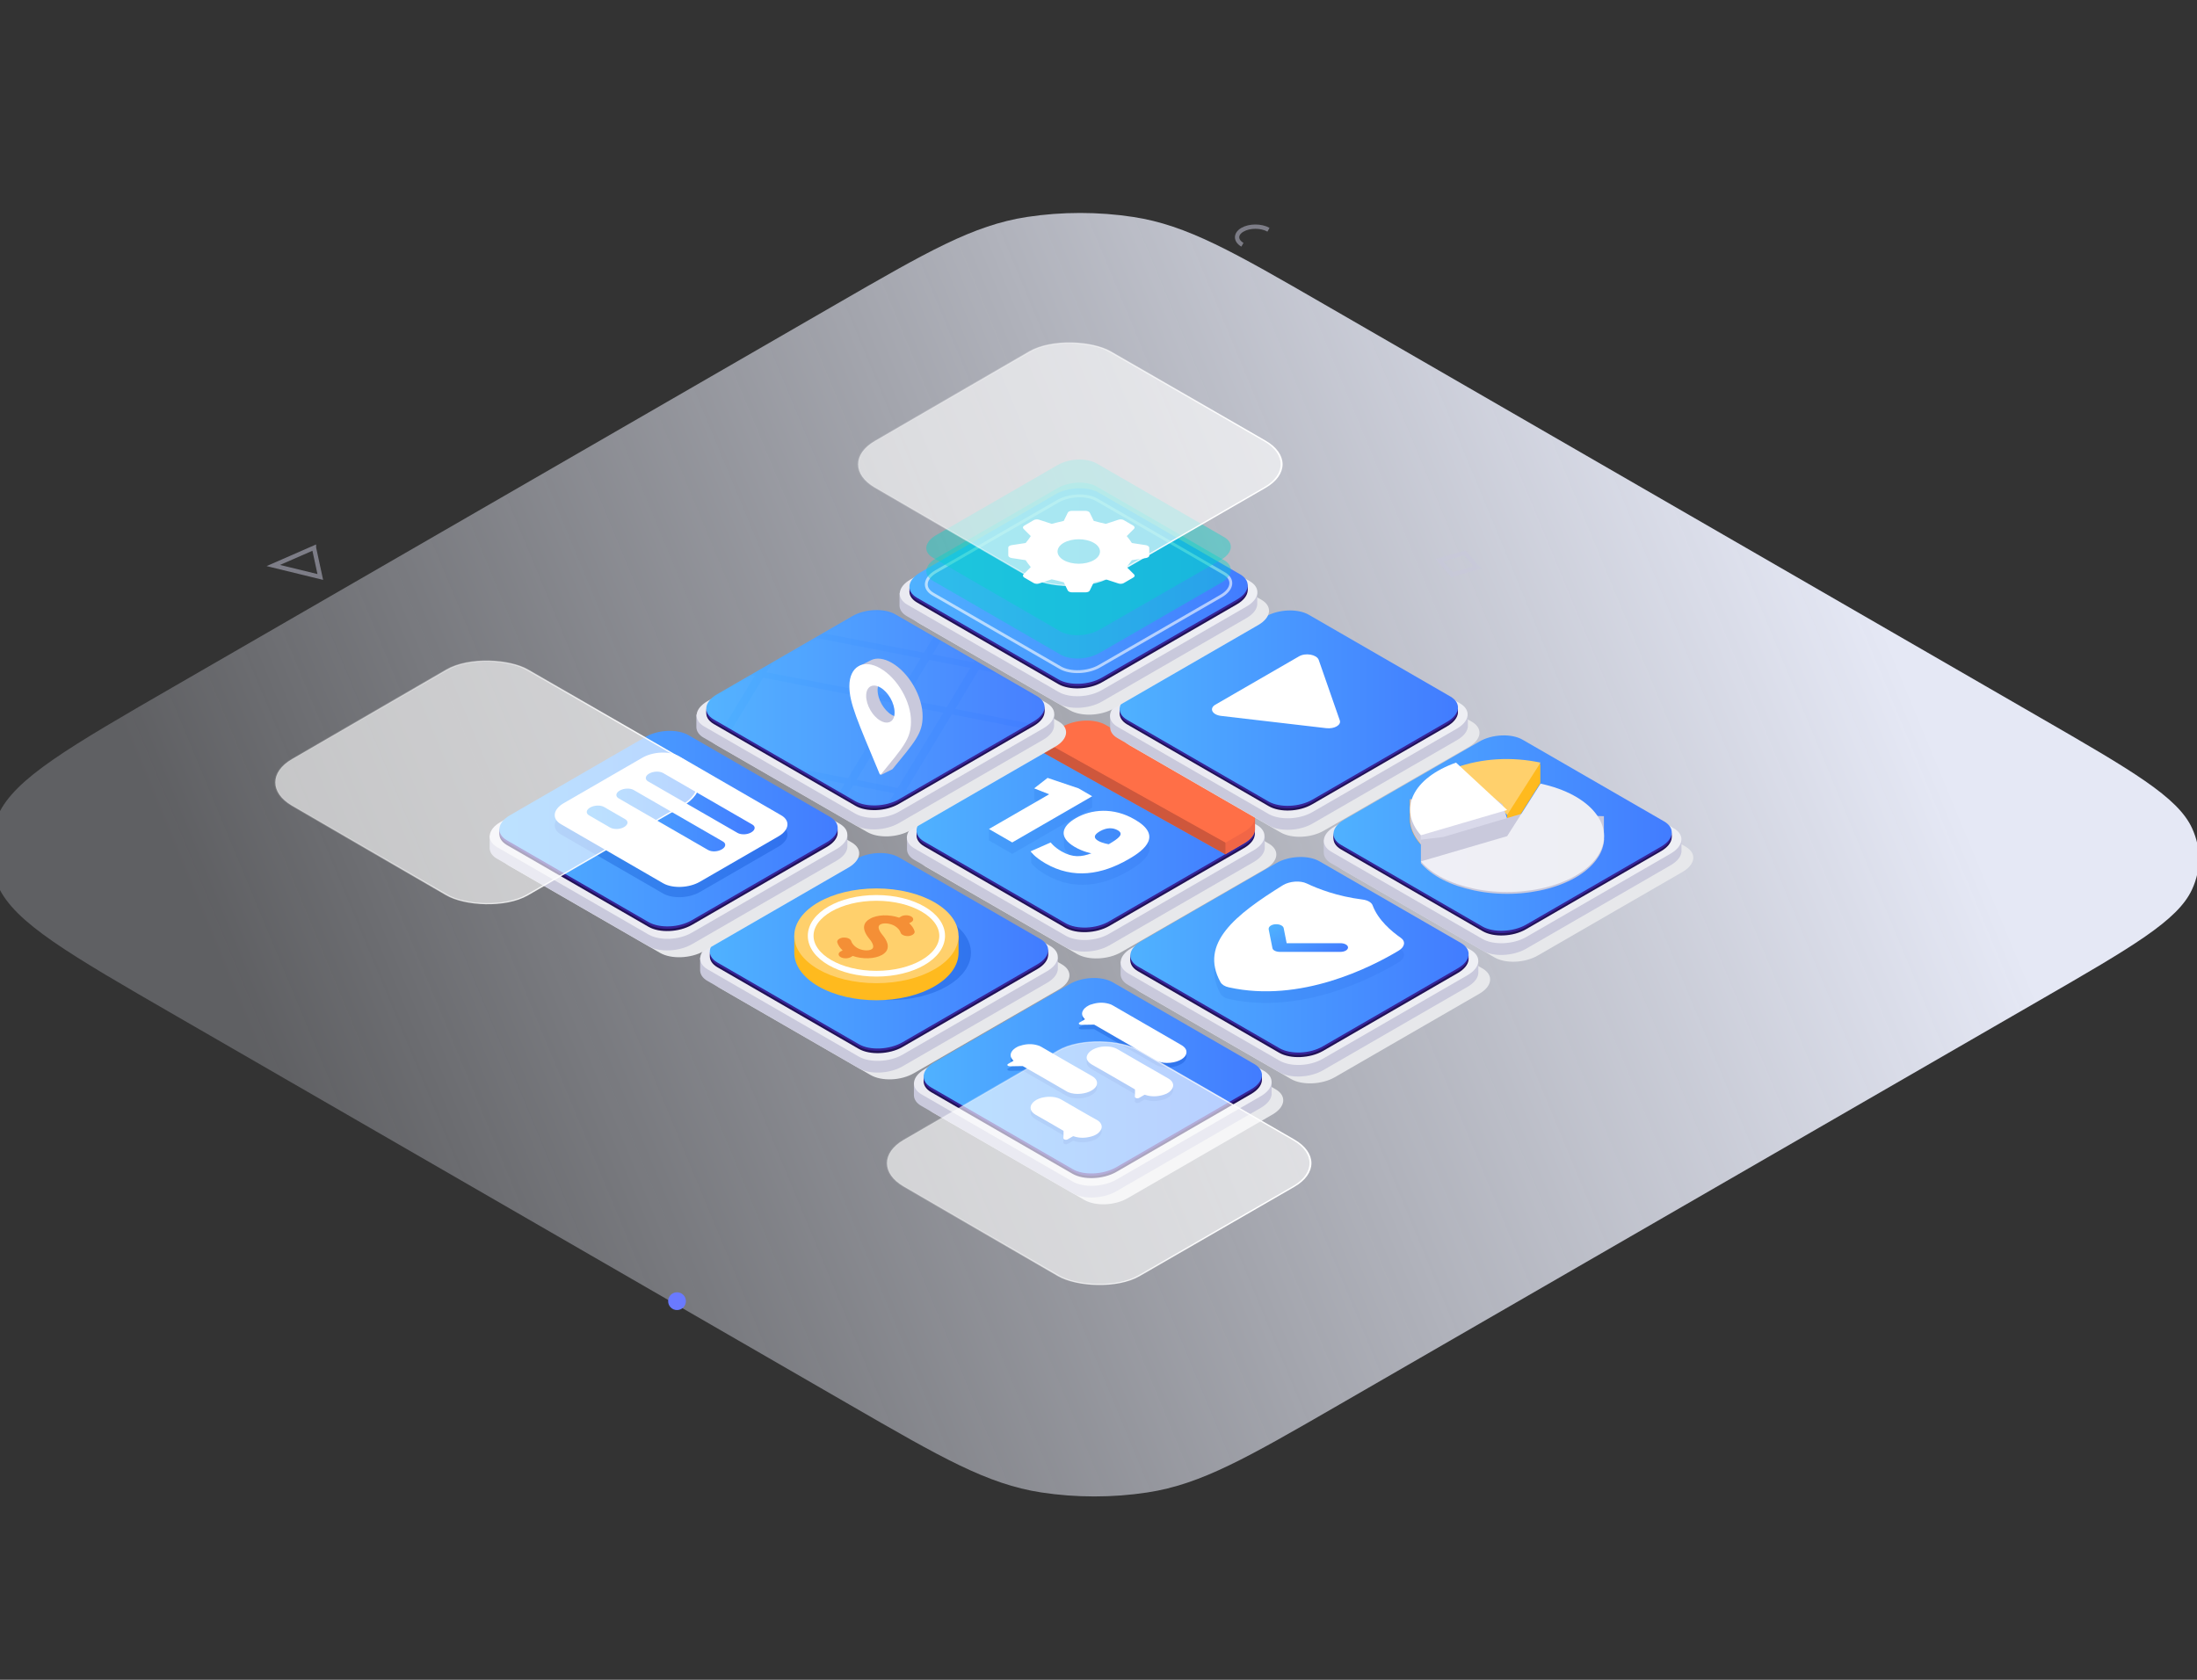 <svg id="eZ7yPkdlItG1" xmlns="http://www.w3.org/2000/svg" xmlns:xlink="http://www.w3.org/1999/xlink" viewBox="0 0 816 624" shape-rendering="geometricPrecision" text-rendering="geometricPrecision"><rect x="0" y="0" width="816" height="624" fill="#333333" stroke="none"/><defs><linearGradient id="eZ7yPkdlItG4-fill" x1="699.176" y1="230.589" x2="127.957" y2="467.239" spreadMethod="pad" gradientUnits="userSpaceOnUse" gradientTransform="translate(0 0)"><stop id="eZ7yPkdlItG4-fill-0" offset="0%" stop-color="#e5e8f5"/><stop id="eZ7yPkdlItG4-fill-1" offset="100%" stop-color="rgba(235,238,251,0.24)"/></linearGradient><linearGradient id="eZ7yPkdlItG11-fill" x1="339.438" y1="402.171" x2="472.255" y2="402.171" spreadMethod="pad" gradientUnits="userSpaceOnUse" gradientTransform="translate(0 0)"><stop id="eZ7yPkdlItG11-fill-0" offset="0.155%" stop-color="#eaeaf1"/><stop id="eZ7yPkdlItG11-fill-1" offset="100%" stop-color="#eeeff4"/></linearGradient><linearGradient id="eZ7yPkdlItG14-fill" x1="342.993" y1="399.621" x2="468.7" y2="399.621" spreadMethod="pad" gradientUnits="userSpaceOnUse" gradientTransform="translate(0 0)"><stop id="eZ7yPkdlItG14-fill-0" offset="0.605%" stop-color="#4fb1ff"/><stop id="eZ7yPkdlItG14-fill-1" offset="100%" stop-color="#427cff"/></linearGradient><linearGradient id="eZ7yPkdlItG19-fill" x1="260.044" y1="355.754" x2="392.86" y2="355.754" spreadMethod="pad" gradientUnits="userSpaceOnUse" gradientTransform="translate(0 0)"><stop id="eZ7yPkdlItG19-fill-0" offset="0.155%" stop-color="#eaeaf1"/><stop id="eZ7yPkdlItG19-fill-1" offset="100%" stop-color="#eeeff4"/></linearGradient><linearGradient id="eZ7yPkdlItG22-fill" x1="263.599" y1="353.204" x2="389.305" y2="353.204" spreadMethod="pad" gradientUnits="userSpaceOnUse" gradientTransform="translate(0 0)"><stop id="eZ7yPkdlItG22-fill-0" offset="0.605%" stop-color="#4fb1ff"/><stop id="eZ7yPkdlItG22-fill-1" offset="100%" stop-color="#427cff"/></linearGradient><linearGradient id="eZ7yPkdlItG30-fill" x1="181.923" y1="310.402" x2="314.74" y2="310.402" spreadMethod="pad" gradientUnits="userSpaceOnUse" gradientTransform="translate(0 0)"><stop id="eZ7yPkdlItG30-fill-0" offset="0.155%" stop-color="#eaeaf1"/><stop id="eZ7yPkdlItG30-fill-1" offset="100%" stop-color="#eeeff4"/></linearGradient><linearGradient id="eZ7yPkdlItG33-fill" x1="185.479" y1="307.852" x2="311.185" y2="307.852" spreadMethod="pad" gradientUnits="userSpaceOnUse" gradientTransform="translate(0 0)"><stop id="eZ7yPkdlItG33-fill-0" offset="0.605%" stop-color="#4fb1ff"/><stop id="eZ7yPkdlItG33-fill-1" offset="100%" stop-color="#427cff"/></linearGradient><linearGradient id="eZ7yPkdlItG36-fill" x1="218.011" y1="301.443" x2="280.318" y2="301.443" spreadMethod="pad" gradientUnits="userSpaceOnUse" gradientTransform="translate(0 0)"><stop id="eZ7yPkdlItG36-fill-0" offset="0.605%" stop-color="#4fb1ff"/><stop id="eZ7yPkdlItG36-fill-1" offset="100%" stop-color="#427cff"/></linearGradient><linearGradient id="eZ7yPkdlItG39-fill" x1="416.263" y1="357.251" x2="549.08" y2="357.251" spreadMethod="pad" gradientUnits="userSpaceOnUse" gradientTransform="translate(0 0)"><stop id="eZ7yPkdlItG39-fill-0" offset="0.155%" stop-color="#eaeaf1"/><stop id="eZ7yPkdlItG39-fill-1" offset="100%" stop-color="#eeeff4"/></linearGradient><linearGradient id="eZ7yPkdlItG42-fill" x1="419.818" y1="354.7" x2="545.525" y2="354.7" spreadMethod="pad" gradientUnits="userSpaceOnUse" gradientTransform="translate(0 0)"><stop id="eZ7yPkdlItG42-fill-0" offset="0.605%" stop-color="#4fb1ff"/><stop id="eZ7yPkdlItG42-fill-1" offset="100%" stop-color="#427cff"/></linearGradient><linearGradient id="eZ7yPkdlItG46-fill" x1="472.235" y1="343.806" x2="483.22" y2="362.831" spreadMethod="pad" gradientUnits="userSpaceOnUse" gradientTransform="translate(0 0)"><stop id="eZ7yPkdlItG46-fill-0" offset="0.605%" stop-color="#4fb1ff"/><stop id="eZ7yPkdlItG46-fill-1" offset="100%" stop-color="#427cff"/></linearGradient><linearGradient id="eZ7yPkdlItG49-fill" x1="336.868" y1="310.834" x2="469.685" y2="310.834" spreadMethod="pad" gradientUnits="userSpaceOnUse" gradientTransform="translate(0 0)"><stop id="eZ7yPkdlItG49-fill-0" offset="0.155%" stop-color="#eaeaf1"/><stop id="eZ7yPkdlItG49-fill-1" offset="100%" stop-color="#eeeff4"/></linearGradient><linearGradient id="eZ7yPkdlItG52-fill" x1="340.423" y1="308.284" x2="466.13" y2="308.284" spreadMethod="pad" gradientUnits="userSpaceOnUse" gradientTransform="translate(0 0)"><stop id="eZ7yPkdlItG52-fill-0" offset="0.605%" stop-color="#4fb1ff"/><stop id="eZ7yPkdlItG52-fill-1" offset="100%" stop-color="#427cff"/></linearGradient><linearGradient id="eZ7yPkdlItG63-fill" x1="258.747" y1="265.481" x2="391.564" y2="265.481" spreadMethod="pad" gradientUnits="userSpaceOnUse" gradientTransform="translate(0 0)"><stop id="eZ7yPkdlItG63-fill-0" offset="0.155%" stop-color="#eaeaf1"/><stop id="eZ7yPkdlItG63-fill-1" offset="100%" stop-color="#eeeff4"/></linearGradient><linearGradient id="eZ7yPkdlItG66-fill" x1="262.303" y1="262.931" x2="388.009" y2="262.931" spreadMethod="pad" gradientUnits="userSpaceOnUse" gradientTransform="translate(0 0)"><stop id="eZ7yPkdlItG66-fill-0" offset="0.605%" stop-color="#4fb1ff"/><stop id="eZ7yPkdlItG66-fill-1" offset="100%" stop-color="#427cff"/></linearGradient><linearGradient id="eZ7yPkdlItG91-fill" x1="491.693" y1="312.043" x2="624.51" y2="312.043" spreadMethod="pad" gradientUnits="userSpaceOnUse" gradientTransform="translate(0 0)"><stop id="eZ7yPkdlItG91-fill-0" offset="0.155%" stop-color="#eaeaf1"/><stop id="eZ7yPkdlItG91-fill-1" offset="100%" stop-color="#eeeff4"/></linearGradient><linearGradient id="eZ7yPkdlItG94-fill" x1="495.248" y1="309.493" x2="620.955" y2="309.493" spreadMethod="pad" gradientUnits="userSpaceOnUse" gradientTransform="translate(0 0)"><stop id="eZ7yPkdlItG94-fill-0" offset="0.605%" stop-color="#4fb1ff"/><stop id="eZ7yPkdlItG94-fill-1" offset="100%" stop-color="#427cff"/></linearGradient><linearGradient id="eZ7yPkdlItG101-fill" x1="527.688" y1="303.211" x2="595.723" y2="303.211" spreadMethod="pad" gradientUnits="userSpaceOnUse" gradientTransform="translate(0 0)"><stop id="eZ7yPkdlItG101-fill-0" offset="0.155%" stop-color="#efeff6"/><stop id="eZ7yPkdlItG101-fill-1" offset="100%" stop-color="#eeeff4"/></linearGradient><linearGradient id="eZ7yPkdlItG105-fill" x1="412.298" y1="265.627" x2="545.115" y2="265.627" spreadMethod="pad" gradientUnits="userSpaceOnUse" gradientTransform="translate(0 0)"><stop id="eZ7yPkdlItG105-fill-0" offset="0.155%" stop-color="#eaeaf1"/><stop id="eZ7yPkdlItG105-fill-1" offset="100%" stop-color="#eeeff4"/></linearGradient><linearGradient id="eZ7yPkdlItG108-fill" x1="415.853" y1="263.077" x2="541.56" y2="263.077" spreadMethod="pad" gradientUnits="userSpaceOnUse" gradientTransform="translate(0 0)"><stop id="eZ7yPkdlItG108-fill-0" offset="0.605%" stop-color="#4fb1ff"/><stop id="eZ7yPkdlItG108-fill-1" offset="100%" stop-color="#427cff"/></linearGradient><linearGradient id="eZ7yPkdlItG113-fill" x1="334.177" y1="220.274" x2="466.994" y2="220.274" spreadMethod="pad" gradientUnits="userSpaceOnUse" gradientTransform="translate(0 0)"><stop id="eZ7yPkdlItG113-fill-0" offset="0.155%" stop-color="#eaeaf1"/><stop id="eZ7yPkdlItG113-fill-1" offset="100%" stop-color="#eeeff4"/></linearGradient><linearGradient id="eZ7yPkdlItG116-fill" x1="337.733" y1="217.724" x2="463.439" y2="217.724" spreadMethod="pad" gradientUnits="userSpaceOnUse" gradientTransform="translate(0 0)"><stop id="eZ7yPkdlItG116-fill-0" offset="0.605%" stop-color="#4fb1ff"/><stop id="eZ7yPkdlItG116-fill-1" offset="100%" stop-color="#427cff"/></linearGradient><linearGradient id="eZ7yPkdlItG121-stroke" x1="100.013" y1="75.762" x2="32.793" y2="-29.506" spreadMethod="pad" gradientUnits="userSpaceOnUse" gradientTransform="translate(0 0)"><stop id="eZ7yPkdlItG121-stroke-0" offset="0%" stop-color="#fff"/><stop id="eZ7yPkdlItG121-stroke-1" offset="100%" stop-color="rgba(255,255,255,0)"/></linearGradient><linearGradient id="eZ7yPkdlItG122-stroke" x1="100.013" y1="75.762" x2="32.793" y2="-29.506" spreadMethod="pad" gradientUnits="userSpaceOnUse" gradientTransform="translate(0 0)"><stop id="eZ7yPkdlItG122-stroke-0" offset="0%" stop-color="#fff"/><stop id="eZ7yPkdlItG122-stroke-1" offset="100%" stop-color="rgba(255,255,255,0)"/></linearGradient><linearGradient id="eZ7yPkdlItG123-stroke" x1="100.013" y1="75.762" x2="32.793" y2="-29.506" spreadMethod="pad" gradientUnits="userSpaceOnUse" gradientTransform="translate(0 0)"><stop id="eZ7yPkdlItG123-stroke-0" offset="0%" stop-color="#fff"/><stop id="eZ7yPkdlItG123-stroke-1" offset="100%" stop-color="rgba(255,255,255,0)"/></linearGradient></defs><g clip-path="url(#eZ7yPkdlItG124)"><g><path d="M310.305,113.171c34.078-19.675,51.116-29.512,71.152-32.579c12.926-1.979,26.521-1.979,39.446,0c20.036,3.067,37.075,12.904,71.152,32.579L757.729,266.557c34.077,19.675,51.115,29.512,56.428,41.08c3.427,7.462,3.427,15.312,0,22.774-5.313,11.568-22.351,21.405-56.428,41.079L497.341,521.825c-34.077,19.675-51.116,29.512-71.152,32.579-12.925,1.979-26.52,1.979-39.445,0-20.036-3.067-37.075-12.904-71.152-32.579L65.32,377.331c-39.853-23.009-59.779-34.514-65.992-48.042-4.008-8.727-4.008-17.907 0-26.634c6.213-13.529,26.139-25.033,65.992-48.042L310.305,113.171Z" fill="url(#eZ7yPkdlItG4-fill)"/><path d="M116.613,203.474l-15.104,6.599l17.451,4.253-2.347-10.852Z" opacity="0.5" fill="none" stroke="#c9c9dc" stroke-width="1.597" stroke-miterlimit="10"/><path d="M539.327,213.52l-4.693-5.426l9.459-2.713l4.692,5.426-9.458,2.713Z" opacity="0.5" fill="none" stroke="#c9c9dc" stroke-width="1.597" stroke-miterlimit="10"/><path d="M461.456,90.922c-2.639-1.54-2.639-4.033,0-5.573c2.64-1.54,6.966-1.54,9.679,0" opacity="0.5" fill="none" stroke="#c9c9dc" stroke-width="1.597" stroke-miterlimit="10"/><path d="M251.457,486.652c1.822,0,3.299-1.478,3.299-3.3s-1.477-3.3-3.299-3.3c-1.823,0-3.3,1.478-3.3,3.3s1.477,3.3,3.3,3.3Z" fill="#6a7aff"/><path d="M402.723,445.737l-56.166-32.41c-4.106-2.419-3.593-6.525,1.173-9.312l53.82-31.089c4.766-2.786,12.025-3.08,16.131-.66l56.167,32.409c4.106,2.42,3.592,6.526-1.174,9.312l-53.819,31.09c-4.766,2.786-11.952,3.079-16.132.66Z" fill="#e7e8eb"/><path d="M470.695,401.962v1.027c-.367-.293-.733-.587-1.247-.88L413.282,369.7c-4.106-2.42-11.365-2.053-16.131.66l-53.746,31.162c-.88.514-1.687,1.1-2.273,1.687v-1.027h-1.687v4.766c.073,1.467.953,2.86,2.786,3.887l56.166,32.409c4.107,2.419,11.366,2.053,16.132-.66l53.819-31.09c2.493-1.466,3.813-3.226,3.96-4.986c0-.146,0-.366,0-.513v-3.959h-1.613v-.074Z" fill="#c9c9dc"/><path d="M398.397,438.918l-56.166-32.41c-4.106-2.419-3.593-6.525,1.173-9.312l53.82-31.089c4.766-2.786,12.025-3.08,16.131-.66l56.166,32.409c4.106,2.42,3.593,6.526-1.173,9.312l-53.82,31.09c-4.839,2.713-12.025,3.006-16.131.66Z" fill="url(#eZ7yPkdlItG11-fill)"/><path d="M398.397,436.058l-52.573-30.356c-4.106-2.42-3.593-6.526,1.173-9.312l50.227-29.037c4.766-2.786,12.025-3.079,16.131-.66l52.573,30.357c4.106,2.419,3.593,6.525-1.173,9.312l-50.227,29.036c-4.839,2.713-12.025,3.006-16.131.66Z" fill="#211258"/><path d="M398.397,435.178l-52.573-30.356c-4.106-2.42-3.593-6.526,1.173-9.312l50.227-29.037c4.766-2.786,12.025-3.079,16.131-.659l52.573,30.356c4.106,2.419,3.593,6.526-1.173,9.312l-50.227,29.036c-4.839,2.713-12.025,3.007-16.131.66Z" fill="#362295"/><path d="M398.397,434.298l-52.573-30.356c-4.106-2.42-3.593-6.526,1.173-9.312l50.227-29.036c4.766-2.787,12.025-3.08,16.131-.66l52.573,30.356c4.106,2.419,3.593,6.526-1.173,9.312l-50.227,29.036c-4.839,2.713-12.025,3.08-16.131.66Z" fill="url(#eZ7yPkdlItG14-fill)"/><path d="M433.447,396.536c-1.614,0-3.227-.366-4.327-1.099-.293-.22-22.29-12.832-22.583-13.052-.074-.073-.22-.073-.367-.073-1.467,0-2.933.073-4.4.073-.293,0-.586-.073-.806-.147-.367-.22-.367-.513,0-.733.66-.367,1.246-.733,1.906-1.1.147-.073.147-.147,0-.22-1.319-1.32-1.246-2.566-.073-3.886.22-.22.513-.44.807-.66l.879-.513c.294-.147.66-.294,1.027-.367c1.98-.66,4.106-.806,6.233-.22.586.147,1.173.367,1.613.66c1.246.733,24.123,13.932,25.37,14.665c1.76,1.026,2.273,2.2,1.76,3.593-.734,1.76-3.667,3.079-7.039,3.079Zm-24.344-5.939c2.346-.293,4.473,0,6.159,1.027c1.247.733,17.451,10.118,18.698,10.778.513.294.88.587,1.173.954.953,1.246.733,2.419-.367,3.592-.22.22-.44.44-.66.587l-.879.513c-.367.147-.807.294-1.174.44-2.273.66-4.472.733-6.672,0-.147-.073-.22-.073-.367,0-.66.367-1.246.733-1.906,1.1-.367.22-.953.22-1.32,0-.22-.147-.293-.293-.293-.44.073-.88.073-1.686.073-2.566c0-.074-.073-.147-.147-.22-.293-.22-15.618-9.019-15.911-9.166-1.173-.66-1.833-1.54-1.906-2.493c0-1.979,2.273-3.666,5.499-4.106Zm-8.872,17.451c-1.613,0-3.227-.366-4.326-1.1-.294-.22-15.618-9.018-15.912-9.165-.073-.073-.22-.073-.366-.073-1.467,0-2.933.073-4.4.073-.293,0-.586-.073-.806-.147-.367-.22-.367-.513,0-.733.66-.367,1.246-.733,1.906-1.1.147-.073.147-.146,0-.22-1.32-1.32-1.246-2.566-.073-3.886.22-.22.513-.44.806-.66l.88-.513c.293-.147.66-.293,1.027-.367c1.979-.66,4.106-.806,6.232-.22.587.147,1.173.367,1.613.66c1.247.733,17.452,10.119,18.698,10.779c1.76,1.026,2.273,2.199,1.76,3.593-.807,1.759-3.74,3.079-7.039,3.079Zm-12.025,1.173c2.346-.293,4.472,0,6.159,1.027c1.246.733,11.732,6.819,13.051,7.479.514.293.88.587,1.174.953.953,1.247.733,2.42-.367,3.593-.22.22-.44.44-.66.587l-.88.513c-.366.147-.806.293-1.173.44-2.273.66-4.473.733-6.672,0-.147-.073-.22-.073-.367,0-.66.367-1.247.733-1.907,1.1-.366.22-.953.22-1.319,0-.22-.147-.294-.293-.294-.44.074-.88.074-1.687.074-2.566c0-.074-.074-.147-.147-.22-.293-.22-9.899-5.72-10.192-5.866-1.173-.66-1.833-1.54-1.906-2.493-.074-1.907,2.199-3.593,5.426-4.107Z" opacity="0.3" fill="#0449c5"/><path d="M433.447,394.85c-1.614,0-3.227-.367-4.327-1.1-.293-.22-22.29-12.832-22.583-13.052-.074-.073-.22-.073-.367-.073-1.467,0-2.933.073-4.4.073-.293,0-.586-.073-.806-.146-.367-.22-.367-.514,0-.733.66-.367,1.246-.734,1.906-1.1.147-.074.147-.147,0-.22-1.319-1.32-1.246-2.567-.073-3.887.22-.219.513-.439.807-.659l.879-.514c.294-.146.66-.293,1.027-.366c1.98-.66,4.106-.807,6.233-.22.586.146,1.173.366,1.613.66c1.246.733,24.123,13.931,25.37,14.664c1.76,1.027,2.273,2.2,1.76,3.593-.734,1.76-3.667,3.08-7.039,3.08Zm-24.344-6.013c2.346-.293,4.473,0,6.159,1.027c1.247.733,17.451,10.119,18.698,10.779.513.293.88.586,1.173.953.953,1.246.733,2.419-.367,3.593-.22.22-.44.44-.66.586l-.879.514c-.367.146-.807.293-1.174.439-2.273.66-4.472.734-6.672,0-.147-.073-.22-.073-.367,0-.66.367-1.246.734-1.906,1.1-.367.22-.953.22-1.32,0-.22-.146-.293-.293-.293-.44.073-.88.073-1.686.073-2.566c0-.073-.073-.147-.147-.22-.293-.22-15.618-9.019-15.911-9.165-1.173-.66-1.833-1.54-1.906-2.493c0-1.907,2.273-3.593,5.499-4.107Zm-8.872,17.525c-1.613,0-3.227-.367-4.326-1.1-.294-.22-15.618-9.019-15.912-9.166-.073-.073-.22-.073-.366-.073-1.467,0-2.933.073-4.4.073-.293,0-.586-.073-.806-.146-.367-.22-.367-.513,0-.733.66-.367,1.246-.734,1.906-1.1.147-.074.147-.147,0-.22-1.32-1.32-1.246-2.567-.073-3.886.22-.22.513-.44.806-.66l.88-.514c.293-.146.66-.293,1.027-.366c1.979-.66,4.106-.807,6.232-.22.587.146,1.173.366,1.613.66c1.247.733,17.452,10.118,18.698,10.778c1.76,1.027,2.273,2.2,1.76,3.593-.807,1.76-3.74,3.08-7.039,3.08Zm-12.025,1.173c2.346-.293,4.472,0,6.159,1.027c1.246.733,11.732,6.819,13.051,7.479.514.293.88.586,1.174.953.953,1.246.733,2.42-.367,3.593-.22.22-.44.44-.66.586l-.88.514c-.366.146-.806.293-1.173.44-2.273.659-4.473.733-6.672,0-.147-.074-.22-.074-.367,0-.66.366-1.247.733-1.907,1.099-.366.22-.953.22-1.319,0-.22-.146-.294-.293-.294-.44.074-.879.074-1.686.074-2.566c0-.073-.074-.147-.147-.22-.293-.22-9.899-5.719-10.192-5.866-1.173-.66-1.833-1.54-1.906-2.493-.074-1.98,2.199-3.666,5.426-4.106Z" fill="#fff"/><path d="M323.314,399.323l-56.166-32.41c-4.106-2.419-3.593-6.525,1.173-9.312l53.82-31.089c4.766-2.786,12.025-3.08,16.131-.66l56.166,32.409c4.106,2.42,3.593,6.526-1.173,9.312l-53.82,31.09c-4.766,2.786-11.952,3.079-16.131.66Z" fill="#e7e8eb"/><path d="M391.285,355.548v1.027c-.367-.294-.733-.587-1.247-.88l-56.092-32.336c-4.107-2.42-11.366-2.053-16.132.66l-53.819,31.089c-.88.514-1.687,1.1-2.273,1.687v-1.027h-1.687v4.766c.073,1.467.953,2.86,2.786,3.886l56.167,32.41c4.106,2.419,11.365,2.053,16.131-.66l53.82-31.09c2.493-1.466,3.812-3.226,3.959-4.986c0-.146,0-.366,0-.513v-3.959h-1.613v-.074Z" fill="#c9c9dc"/><path d="M318.987,392.504l-56.166-32.41c-4.106-2.419-3.593-6.526,1.173-9.312l53.82-31.089c4.766-2.787,12.025-3.08,16.131-.66l56.167,32.409c4.106,2.42,3.592,6.526-1.174,9.312l-53.819,31.09c-4.766,2.713-12.026,3.006-16.132.66Z" fill="url(#eZ7yPkdlItG19-fill)"/><path d="M318.987,389.644l-52.573-30.356c-4.106-2.42-3.593-6.526,1.173-9.312l50.227-29.037c4.766-2.786,12.025-3.079,16.131-.66l52.574,30.357c4.106,2.419,3.593,6.525-1.173,9.312l-50.227,29.036c-4.766,2.713-12.026,3.006-16.132.66Z" fill="#211258"/><path d="M318.987,388.764l-52.573-30.356c-4.106-2.42-3.593-6.526,1.173-9.312l50.227-29.037c4.766-2.786,12.025-3.079,16.131-.659l52.574,30.356c4.106,2.419,3.593,6.526-1.173,9.312l-50.227,29.036c-4.766,2.713-12.026,3.006-16.132.66Z" fill="#362295"/><path d="M318.987,387.884l-52.573-30.356c-4.106-2.42-3.593-6.526,1.173-9.312l50.227-29.036c4.766-2.787,12.025-3.08,16.131-.66l52.574,30.356c4.106,2.419,3.593,6.526-1.173,9.312l-50.227,29.036c-4.766,2.713-12.026,3.08-16.132.66Z" fill="url(#eZ7yPkdlItG22-fill)"/><path d="M330.133,371.533c16.846,0,30.503-7.879,30.503-17.598s-13.657-17.598-30.503-17.598-30.503,7.879-30.503,17.598s13.657,17.598,30.503,17.598Z" opacity="0.3" fill="#0449c5"/><path d="M356.016,347.629h-2.053c-1.466-2.273-3.813-4.326-6.892-6.159-11.952-6.892-31.236-6.892-43.114,0-3.153,1.833-5.426,3.886-6.893,6.159h-2.053v6.306c0,4.473,3.006,9.019,8.946,12.465c11.951,6.893,31.235,6.893,43.114,0c5.939-3.446,8.945-7.919,8.945-12.465v-6.306v0Z" fill="#ffba1e"/><path d="M325.514,365.227c16.846,0,30.502-7.879,30.502-17.598s-13.656-17.598-30.502-17.598-30.503,7.879-30.503,17.598s13.657,17.598,30.503,17.598Z" fill="#ffd06c"/><path d="M325.514,361.707c13.485,0,24.417-6.303,24.417-14.078s-10.932-14.078-24.417-14.078-24.417,6.303-24.417,14.078s10.932,14.078,24.417,14.078Z" fill="none" stroke="#fff" stroke-width="2.13" stroke-miterlimit="10"/><path d="M316.715,355.108l-.734.44c-1.026.587-2.713.587-3.739,0-1.027-.586-1.027-1.54,0-2.126l.733-.367c-.953-.88-1.686-1.906-1.98-2.933-.293-.806.66-1.613,2.053-1.833.147,0,.22,0,.367,0c1.32-.073,2.493.513,2.713,1.247.293.953,1.027,1.833,2.2,2.566c1.76,1.027,4.253,1.247,5.426.513c1.026-.586.66-2.053-.88-3.886-3.373-4.106-1.76-6.306.22-7.406c2.713-1.613,7.186-1.686,10.852-.44l.733-.44c1.026-.586,2.713-.586,3.739,0c1.027.587,1.027,1.54,0,2.127l-.733.367c.953.879,1.687,1.906,1.98,2.932.293.807-.66,1.614-2.053,1.834-1.393.146-2.786-.367-3.08-1.174-.293-.953-1.026-1.833-2.199-2.566-1.76-1.026-4.253-1.246-5.426-.513-1.027.586-.66,2.053.88,3.886c3.372,4.106,1.759,6.306-.22,7.406-2.787,1.539-7.259,1.613-10.852.366Z" fill="#f48f36"/><path d="M245.224,354.008l-56.166-32.409c-4.106-2.419-3.593-6.526,1.173-9.312l53.82-31.089c4.766-2.787,12.025-3.08,16.131-.66l56.166,32.409c4.106,2.42,3.593,6.526-1.173,9.312l-53.82,31.09c-4.766,2.713-12.025,3.006-16.131.659Z" fill="#e7e8eb"/><path d="M313.195,310.234v1.027c-.366-.294-.733-.587-1.246-.88l-56.166-32.41c-4.106-2.419-11.366-2.053-16.132.66l-53.819,31.09c-.88.513-1.687,1.1-2.274,1.686v-1.026h-1.686v4.766c.073,1.466.953,2.859,2.786,3.886l56.167,32.409c4.106,2.42,11.365,2.053,16.131-.66l53.82-31.089c2.493-1.467,3.813-3.226,3.959-4.986c0-.147,0-.367,0-.514v-3.959h-1.54v0Z" fill="#c9c9dc"/><path d="M240.824,347.116l-56.166-32.409c-4.106-2.42-3.593-6.526,1.173-9.312l53.82-31.09c4.766-2.786,12.025-3.079,16.131-.66l56.167,32.409c4.106,2.42,3.592,6.526-1.174,9.313l-53.819,31.089c-4.766,2.786-11.952,3.08-16.132.66Z" fill="url(#eZ7yPkdlItG30-fill)"/><path d="M240.825,344.256L188.251,313.9c-4.106-2.419-3.592-6.526,1.174-9.312l50.227-29.036c4.766-2.787,12.025-3.08,16.131-.66l52.573,30.356c4.106,2.42,3.593,6.526-1.173,9.312l-50.227,29.036c-4.766,2.713-11.952,3.08-16.131.66Z" fill="#211258"/><path d="M240.825,343.376L188.251,313.02c-4.106-2.419-3.592-6.525,1.174-9.312l50.227-29.036c4.766-2.786,12.025-3.08,16.131-.66l52.573,30.356c4.106,2.42,3.593,6.526-1.173,9.312l-50.227,29.037c-4.766,2.786-11.952,3.079-16.131.659Z" fill="#362295"/><path d="M240.825,342.497L188.251,312.14c-4.106-2.419-3.592-6.525,1.174-9.312l50.227-29.036c4.766-2.786,12.025-3.08,16.131-.66l52.573,30.356c4.106,2.42,3.593,6.526-1.173,9.312l-50.227,29.037c-4.766,2.786-11.952,3.079-16.131.66Z" fill="url(#eZ7yPkdlItG33-fill)"/><path d="M246.323,331.938l-37.908-21.924c-3.52-1.98-3.08-5.499.953-7.846l29.183-16.864c4.033-2.346,10.119-2.566,13.638-.587l37.909,21.924c3.519,1.98,3.079,5.499-.954,7.846l-29.182,16.864c-4.033,2.347-10.119,2.567-13.639.587Z" opacity="0.3" fill="#0449c5"/><path d="M246.323,328.125l-37.908-21.924c-3.52-1.98-3.08-5.499.953-7.845l29.183-16.865c4.033-2.346,10.119-2.566,13.638-.587l37.909,21.924c3.519,1.98,3.079,5.5-.954,7.846l-29.182,16.864c-4.033,2.347-10.119,2.567-13.639.587Z" fill="#fff"/><path d="M273.966,309.427L240.751,290.29c-1.32-.733-1.174-2.053.366-2.933s3.813-.953,5.133-.22l33.142,19.138c1.32.733,1.174,2.053-.366,2.932-1.467.88-3.74.954-5.06.22Zm-5.866,6.086c1.54-.88,1.687-2.199.367-2.933l-33.142-19.137c-1.32-.733-3.593-.66-5.133.22s-1.687,2.2-.367,2.933l33.143,19.137c1.393.807,3.666.66,5.132-.22Zm-36.295-8.285c1.54-.88,1.686-2.2.367-2.933l-7.846-4.546c-1.32-.734-3.593-.66-5.133.22-1.539.88-1.686,2.199-.366,2.933l7.845,4.546c1.394.733,3.667.66,5.133-.22Z" fill="url(#eZ7yPkdlItG36-fill)"/><path d="M479.567,400.863l-56.166-32.41c-4.106-2.419-3.593-6.526,1.173-9.312l53.82-31.089c4.766-2.787,12.025-3.08,16.131-.66l56.167,32.409c4.106,2.42,3.592,6.526-1.174,9.312l-53.819,31.09c-4.767,2.713-12.026,3.006-16.132.66Z" fill="#e7e8eb"/><path d="M547.538,357.088v1.027c-.366-.294-.733-.587-1.246-.88l-56.166-32.41c-4.106-2.419-11.366-2.053-16.132.66l-53.819,31.09c-.88.513-1.687,1.1-2.273,1.686v-1.026h-1.687v4.766c.073,1.466.953,2.859,2.786,3.886l56.167,32.409c4.106,2.42,11.365,2.053,16.131-.66l53.82-31.089c2.493-1.467,3.813-3.226,3.959-4.986c0-.147,0-.367,0-.513v-3.96h-1.54Z" fill="#c9c9dc"/><path d="M475.168,393.97l-56.166-32.409c-4.106-2.42-3.593-6.526,1.173-9.312l53.82-31.09c4.766-2.786,12.025-3.079,16.131-.66l56.166,32.41c4.106,2.419,3.593,6.525-1.173,9.312l-53.82,31.089c-4.766,2.787-11.952,3.08-16.131.66Z" fill="url(#eZ7yPkdlItG39-fill)"/><path d="M475.168,391.11l-52.573-30.356c-4.107-2.419-3.593-6.526,1.173-9.312l50.227-29.036c4.766-2.787,12.025-3.08,16.131-.66l52.573,30.356c4.106,2.42,3.593,6.526-1.173,9.312L491.299,390.45c-4.766,2.713-11.952,3.007-16.131.66Z" fill="#211258"/><path d="M475.168,390.231l-52.573-30.357c-4.107-2.419-3.593-6.525,1.173-9.312l50.227-29.036c4.766-2.786,12.025-3.08,16.131-.66l52.573,30.356c4.106,2.42,3.593,6.526-1.173,9.312l-50.227,29.037c-4.766,2.786-11.952,3.079-16.131.66Z" fill="#362295"/><path d="M475.168,389.351l-52.573-30.357c-4.107-2.419-3.593-6.525,1.173-9.312l50.227-29.036c4.766-2.786,12.025-3.08,16.131-.66l52.573,30.356c4.106,2.42,3.593,6.526-1.173,9.312l-50.227,29.037c-4.766,2.786-11.952,3.079-16.131.66Z" fill="url(#eZ7yPkdlItG42-fill)"/><g opacity="0.3"><path d="M485.36,332.525c4.179,1.979,11.292,4.766,20.604,5.939c1.98.22,3.52,1.1,3.886,2.273c2.053,5.426,7.039,9.605,10.412,11.952c1.907,1.319,1.54,3.446-.88,4.839-10.045,6.013-36.295,19.504-62.985,13.565-1.466-.293-2.566-1.027-3.08-1.906-7.992-14.445,5.573-25.077,23.244-36.076c2.493-1.466,6.379-1.76,8.799-.586Z" opacity="0.3" fill="#0449c5"/></g><path d="M485.36,328.198c4.179,1.98,11.292,4.766,20.604,5.94c1.98.22,3.52,1.099,3.886,2.273c2.053,5.426,7.039,9.605,10.412,11.952c1.907,1.319,1.54,3.446-.88,4.839-10.045,6.012-36.295,19.504-62.985,13.565-1.466-.293-2.566-1.027-3.08-1.907-7.992-14.444,5.573-25.076,23.244-36.075c2.493-1.466,6.379-1.76,8.799-.587Z" fill="#fff"/><path d="M499.805,350.81c-.513-.293-1.246-.44-1.98-.44h-19.944l-1.1-5.573c-.147-.88-1.466-1.539-3.006-1.466s-2.64.88-2.567,1.76c0,.073,0,.073,0,.146l1.394,6.966c.146.807,1.319,1.393,2.786,1.393h22.437c1.54,0,2.787-.66,2.86-1.613c0-.44-.293-.88-.88-1.173Z" fill="url(#eZ7yPkdlItG46-fill)"/><path d="M400.157,354.448l-56.166-32.409c-4.106-2.419-3.593-6.526,1.173-9.312l53.82-31.089c4.766-2.787,12.025-3.08,16.131-.66l56.166,32.409c4.107,2.42,3.593,6.526-1.173,9.312l-53.82,31.089c-4.766,2.713-11.951,3.007-16.131.66Z" fill="#e7e8eb"/><path d="M468.128,310.674v1.026c-.366-.293-.733-.586-1.246-.879l-56.166-32.41c-4.106-2.419-11.366-2.053-16.132.66l-53.746,31.09c-.88.513-1.687,1.1-2.273,1.686v-1.026h-1.687v4.766c.074,1.466.954,2.859,2.787,3.886l56.166,32.409c4.106,2.42,11.365,2.053,16.131-.66l53.82-31.089c2.493-1.467,3.813-3.227,3.96-4.986c0-.147,0-.367,0-.514v-3.959h-1.614v0Z" fill="#c9c9dc"/><path d="M395.758,347.556l-56.166-32.409c-4.107-2.42-3.593-6.526,1.173-9.312l53.82-31.09c4.766-2.786,12.025-3.079,16.131-.66l56.166,32.409c4.106,2.42,3.593,6.526-1.173,9.313l-53.82,31.089c-4.766,2.786-11.952,3.08-16.131.66Z" fill="url(#eZ7yPkdlItG49-fill)"/><path d="M395.758,344.696L343.184,314.34c-4.106-2.42-3.593-6.526,1.174-9.312l50.227-29.036c4.766-2.787,12.025-3.08,16.131-.66l52.573,30.356c4.106,2.42,3.593,6.526-1.173,9.312l-50.227,29.036c-4.766,2.713-11.952,3.007-16.131.66Z" fill="#211258"/><path d="M395.758,343.816L343.184,313.46c-4.106-2.419-3.593-6.526,1.174-9.312l50.227-29.036c4.766-2.786,12.025-3.08,16.131-.66l52.573,30.356c4.106,2.42,3.593,6.526-1.173,9.312l-50.227,29.036c-4.766,2.787-11.952,3.08-16.131.66Z" fill="#362295"/><path d="M395.758,342.937L343.184,312.58c-4.106-2.419-3.593-6.525,1.174-9.312l50.227-29.036c4.766-2.786,12.025-3.08,16.131-.66l52.573,30.356c4.106,2.42,3.593,6.526-1.173,9.312l-50.227,29.037c-4.766,2.786-11.952,3.079-16.131.66Z" fill="url(#eZ7yPkdlItG52-fill)"/><g opacity="0.3"><path d="M405.656,295.716l-4.839,1.54-.22-.147-9.239-3.08-.513-3.373-6.746,2.127v4.326l5.573,2.2-5.646,3.299-16.718,5.353v4.253l8.652,4.986l29.696-17.158v-4.326Z" opacity="0.3" fill="#0449c5"/><path d="M421.641,308.694c-7.992-4.619-16.278-3.739-21.924-.513-.367.22-.733.44-1.1.66l-3.446.733v4.033c0,.073,0,.22,0,.293v.074c.073,1.686,1.393,3.372,4.179,4.986c3.08,1.759,6.16,2.346,6.16,2.346-3.74,1.466-6.966,1.686-11.146-.733-2.859-1.687-3.959-3.3-3.959-3.3l-1.76.733.147-1.466-5.793-.367v4.326c0,0,1.247,2.053,5.499,4.473c10.413,6.013,21.044,4.18,30.87-1.54c6.306-3.739,12.318-8.945,2.273-14.738Zm-9.899,9.166c0,0-2.199-.22-3.886-1.247-1.833-1.1-1.76-2.2.513-3.519c2.493-1.467,4.84-1.467,6.673-.44c2.639,1.539.366,3.079-3.3,5.206Z" opacity="0.3" fill="#0449c5"/></g><path d="M466.149,308.034c0-.073,0-.146,0-.22v-4.106h-1.613v1.1c-.367-.293-.733-.587-1.173-.807L410.79,273.645c-4.107-2.419-11.366-2.053-16.132.66l-8.139,4.693l68.632,38.348l7.039-4.106c2.493-1.466,3.813-3.226,3.959-4.986v-.22v0Z" fill="#f16646"/><path d="M386.446,274.672l8.139-4.693c4.766-2.786,12.025-3.08,16.131-.66l52.574,30.356c4.106,2.42,3.593,6.526-1.174,9.312l-7.039,4.107-68.631-38.422Z" fill="#ff6f47"/><path d="M367.308,307.961l22.364-12.905-5.573-2.2l4.986-3.886l11.512,3.886l5.059,2.933-29.696,17.158-8.652-4.986Z" fill="#fff"/><path d="M390.258,312.947c0,0,1.1,1.613,3.96,3.3c4.253,2.419,7.405,2.126,11.145.733c0,0-3.006-.513-6.159-2.347-6.159-3.592-4.986-7.625.366-10.705c5.646-3.299,13.932-4.179,21.924.513c10.046,5.793,4.106,11.072-2.346,14.739-9.899,5.719-20.457,7.552-30.869,1.539-4.18-2.419-5.5-4.472-5.5-4.472l7.479-3.3Zm24.857-4.546c-1.833-1.027-4.179-1.027-6.672.44-2.273,1.32-2.347,2.493-.514,3.519c1.687.954,3.887,1.247,3.887,1.247c3.592-2.126,5.865-3.74,3.299-5.206Z" fill="#fff"/><path d="M455.151,313.02v4.326l-68.705-38.348v-4.326l68.705,38.348Z" fill="#ce573c"/><path d="M322.067,309.061l-56.166-32.409c-4.106-2.42-3.593-6.526,1.173-9.313l53.82-31.089c4.766-2.786,12.025-3.08,16.131-.66l56.166,32.409c4.106,2.42,3.593,6.526-1.173,9.312l-53.82,31.09c-4.766,2.786-12.025,3.08-16.131.66Z" fill="#e7e8eb"/><path d="M389.965,265.286v1.027c-.367-.293-.733-.587-1.246-.88l-56.167-32.409c-4.106-2.42-11.365-2.053-16.131.66l-53.82,31.089c-.88.513-1.686,1.1-2.273,1.686v-1.026h-1.686v4.766c.073,1.466.953,2.86,2.786,3.886l56.166,32.409c4.106,2.42,11.366,2.053,16.132-.66l53.819-31.089c2.493-1.466,3.813-3.226,3.96-4.986c0-.147,0-.367,0-.513v-3.96h-1.54v0Z" fill="#c9c9dc"/><path d="M317.667,302.242l-56.166-32.41c-4.106-2.419-3.593-6.525,1.174-9.312l53.819-31.089c4.766-2.786,12.025-3.08,16.132-.66l56.166,32.409c4.106,2.42,3.593,6.526-1.174,9.312l-53.819,31.09c-4.766,2.713-12.025,3.006-16.132.66Z" fill="url(#eZ7yPkdlItG63-fill)"/><path d="M317.668,299.309l-52.573-30.356c-4.107-2.42-3.593-6.526,1.173-9.313l50.227-29.036c4.766-2.786,12.025-3.08,16.131-.66L385.199,260.3c4.106,2.42,3.593,6.526-1.173,9.312l-50.227,29.037c-4.766,2.786-12.025,3.079-16.131.66Z" fill="#211258"/><path d="M317.668,298.502l-52.573-30.356c-4.107-2.42-3.593-6.526,1.173-9.312l50.227-29.036c4.766-2.787,12.025-3.08,16.131-.66l52.573,30.356c4.106,2.419,3.593,6.526-1.173,9.312l-50.227,29.036c-4.766,2.713-12.025,3.006-16.131.66Z" fill="#362295"/><path d="M317.668,297.622l-52.573-30.356c-4.107-2.42-3.593-6.526,1.173-9.312l50.227-29.036c4.766-2.787,12.025-3.08,16.131-.66l52.573,30.356c4.106,2.419,3.593,6.526-1.173,9.312l-50.227,29.036c-4.766,2.713-12.025,3.007-16.131.66Z" fill="url(#eZ7yPkdlItG66-fill)"/><g mask="url(#eZ7yPkdlItG87)"><g><g opacity="0.3"><g opacity="0.3"><path d="M284.672,249.742l48.467,9.385l8.799-14.591-48.394-9.459-8.872,14.665Z" opacity="0.3" fill="#fff"/><path d="M360.416,248.129l-15.325-3.007-8.872,14.665l15.398,2.933l8.799-14.591Z" opacity="0.3" fill="#fff"/><path d="M388.059,251.208l-19.211-11.072-4.032,6.599l23.243,4.473Z" opacity="0.3" fill="#fff"/><path d="M361.662,246.075l4.547-7.479-12.686-7.332-7.186,11.805l15.325,3.006Z" opacity="0.3" fill="#fff"/><path d="M335.339,295.349l-7.626,12.612l18.331-10.559-10.705-2.053Z" opacity="0.3" fill="#fff"/><path d="M244.931,263.6l20.604,11.878l14.811-24.417-14.078-2.786L245.444,260.3c-1.686.954-1.906,2.347-.513,3.3Z" opacity="0.3" fill="#fff"/><path d="M382.927,276.065l2.712-4.399-32.115-6.306-16.938,27.936l12.391,2.42l33.95-19.651Z" opacity="0.3" fill="#fff"/><path d="M395.392,255.461l-1.394-.807-30.429-5.939-8.799,14.665l32.043,6.233l8.579-14.152Z" opacity="0.3" fill="#fff"/><path d="M313.709,291.096l-31.97-6.159l26.544,15.252l5.426-9.093Z" opacity="0.3" fill="#fff"/><path d="M350.371,264.773l-15.325-3.006-16.938,27.936l15.325,3.007l16.938-27.937Z" opacity="0.3" fill="#fff"/><path d="M323.828,308.548l8.359-13.859-15.325-3.006-6.013,9.972l11.292,6.526c.44.22.953.367,1.54.44l.147-.073Z" opacity="0.3" fill="#fff"/><path d="M295.818,231.337l-1.1,1.76l48.467,9.386l7.699-12.759-2.86-1.613-39.228-4.326-12.978,7.552Z" opacity="0.3" fill="#fff"/><path d="M281.519,249.082l8.873-14.592h-.074l-21.117,12.245l12.318,2.347Z" opacity="0.3" fill="#fff"/><path d="M283.426,251.721l-15.325,25.297l7.699,4.473l39.155,7.626l16.938-27.937-48.467-9.459Z" opacity="0.3" fill="#fff"/></g></g><path d="M331.233,246.222c-2.933-1.686-5.646-1.98-7.626-1.026-.073.073-.147.073-.293.146l-4.106,2.053-.294,1.467l1.32.66c-.293,1.026-.44,2.126-.44,3.446c0,6.013,2.713,12.245,10.045,29.77l-3.372,1.979.733,3.153l4.253-2.126.073-.074c8.212-10.045,11.145-13.198,11.145-19.504.074-7.405-5.059-16.278-11.438-19.944Zm0,19.358c-2.933-1.687-5.28-5.793-5.28-9.239c0-3.373,2.347-4.766,5.28-3.08c2.933,1.687,5.279,5.793,5.279,9.239.073,3.446-2.346,4.766-5.279,3.08Z" fill="#c9c9dc"/><path d="M326.98,248.275c-6.306-3.666-11.512-.66-11.512,6.599c0,6.306,3.006,12.905,11.145,32.41.147.439.44.586.587.366c8.212-10.045,11.145-13.198,11.145-19.504.147-7.332-4.986-16.205-11.365-19.871Zm0,19.431c-2.933-1.686-5.279-5.793-5.279-9.239c0-3.373,2.346-4.766,5.279-3.079c2.933,1.686,5.279,5.792,5.279,9.238.074,3.373-2.346,4.767-5.279,3.08Z" fill="#fff"/></g><mask id="eZ7yPkdlItG87" mask-type="alpha"><path d="M317.668,297.622l-52.573-30.356c-4.106-2.42-3.593-6.526,1.173-9.312l50.227-29.036c4.766-2.787,12.025-3.08,16.131-.66l52.573,30.356c4.106,2.419,3.593,6.526-1.173,9.312l-50.227,29.036c-4.766,2.713-12.025,3.007-16.131.66Z" fill="#fff"/></mask></g><path d="M555.018,355.622l-56.166-32.41c-4.106-2.419-3.593-6.526,1.173-9.312l53.82-31.089c4.766-2.787,12.025-3.08,16.131-.66l56.166,32.409c4.106,2.42,3.593,6.526-1.173,9.312l-53.82,31.09c-4.839,2.786-12.025,3.079-16.131.66Z" fill="#e7e8eb"/><path d="M622.916,311.847v1.027c-.367-.294-.733-.587-1.247-.88l-56.093-32.336c-4.106-2.42-11.365-2.053-16.131.66l-53.82,31.089c-.88.514-1.686,1.1-2.273,1.687v-1.027h-1.686v4.766c.073,1.467.953,2.86,2.786,3.886l56.166,32.41c4.106,2.419,11.366,2.053,16.132-.66l53.819-31.09c2.493-1.466,3.813-3.226,3.96-4.986c0-.146,0-.366,0-.513v-3.96h-1.613v-.073Z" fill="#c9c9dc"/><path d="M550.619,348.802l-56.167-32.409c-4.106-2.419-3.592-6.526,1.174-9.312l53.819-31.089c4.766-2.787,12.026-3.08,16.132-.66l56.166,32.409c4.106,2.42,3.593,6.526-1.173,9.312l-53.82,31.09c-4.766,2.713-12.025,3.006-16.131.659Z" fill="url(#eZ7yPkdlItG91-fill)"/><path d="M550.618,345.87l-52.573-30.357c-4.106-2.419-3.593-6.525,1.173-9.312l50.227-29.036c4.766-2.786,12.025-3.08,16.132-.66l52.573,30.356c4.106,2.42,3.593,6.526-1.173,9.312L566.75,345.21c-4.766,2.786-12.025,3.079-16.132.66Z" fill="#211258"/><path d="M550.618,345.063l-52.573-30.356c-4.106-2.42-3.593-6.526,1.173-9.312l50.227-29.037c4.766-2.786,12.025-3.079,16.132-.66l52.573,30.357c4.106,2.419,3.593,6.525-1.173,9.312L566.75,344.403c-4.766,2.713-12.025,3.006-16.132.66Z" fill="#362295"/><path d="M550.618,344.183l-52.573-30.356c-4.106-2.42-3.593-6.526,1.173-9.312l50.227-29.037c4.766-2.786,12.025-3.079,16.132-.659l52.573,30.356c4.106,2.419,3.593,6.526-1.173,9.312L566.75,343.523c-4.766,2.713-12.025,3.006-16.132.66Z" fill="url(#eZ7yPkdlItG94-fill)"/><g id="eZ7yPkdlItG95_to" transform="translate(565.943,297.114)"><path d="M559.783,305.761l12.319-19.504v-7.039h-12.319v26.543Z" transform="translate(-565.943,-292.489)" fill="#ffba1e"/></g><path d="M525.688,297.476v-.514h-2.053v7.259c0,3.153,1.32,6.38,3.959,9.386v-18.771c-.66.88-1.32,1.76-1.906,2.64Z" fill="#ffa01e"/><g id="eZ7yPkdlItG97_to" transform="translate(556.483,292.342)"><path d="M559.783,298.722l-18.991-17.598c9.606-3.446,20.678-4.106,31.383-1.833l-12.392,19.431Z" transform="translate(-556.483,-288.342)" fill="#ffd06c"/></g><path d="M555.384,296.889l-14.592-10.192c-7.259,2.64-12.391,6.453-15.031,10.705v-.513h-2.053v7.259c0,3.153,1.32,6.379,3.959,9.386l32.043-9.386-1.612-5.353-2.714-1.906v0Z" fill="#c9c9dc"/><path d="M527.668,306.275v7.332l32.115-9.385-1.685-4.767-30.43,6.82Z" fill="#d9d9ea"/><path d="M595.712,311.7c0-.293,0-.586,0-.879v-7.626l-30.136-1.027-29.55,8.752-8.285,1v8.726c4.252,4.839,10.852,8.212,19.724,10.119c18.624,3.959,39.302-1.613,46.121-12.392c1.393-2.126,2.053-4.326,2.199-6.526v-.147h-.073Z" fill="#c9c9dc"/><g id="eZ7yPkdlItG101_to" transform="translate(561.761,311.231)"><path d="M559.783,302.608l12.392-19.504c18.624,3.96,28.23,15.838,21.411,26.617-6.82,10.778-27.497,16.278-46.121,12.391-8.872-1.906-15.398-5.206-19.724-10.118l32.042-9.386Z" transform="translate(-561.761,-303.231)" fill="url(#eZ7yPkdlItG101-fill)"/></g><g id="eZ7yPkdlItG102_to" transform="translate(541.758,296.782)"><path d="M559.784,296.889l-32.043,9.385c-8.579-9.752-3.006-21.264,13.052-26.983l18.991,17.598Z" transform="translate(-541.758,-292.782)" fill="#fff"/></g><path d="M475.608,309.207l-56.166-32.409c-4.106-2.42-3.593-6.526,1.173-9.312l53.82-31.089c4.766-2.787,12.025-3.08,16.131-.66l56.166,32.409c4.106,2.42,3.593,6.526-1.173,9.312l-53.82,31.089c-4.766,2.787-12.025,3.08-16.131.66Z" fill="#e7e8eb"/><path d="M543.506,265.433v1.027c-.367-.294-.733-.587-1.246-.88l-56.167-32.41c-4.106-2.419-11.365-2.053-16.131.66l-53.82,31.09c-.88.513-1.686,1.1-2.273,1.686v-1.026h-1.54v4.766c.074,1.466.954,2.859,2.787,3.886l56.166,32.409c4.106,2.42,11.365,2.053,16.131-.66l53.82-31.089c2.493-1.467,3.813-3.226,3.96-4.986c0-.147,0-.367,0-.513v-3.96h-1.687Z" fill="#c9c9dc"/><path d="M471.208,302.388l-56.166-32.409c-4.106-2.42-3.593-6.526,1.173-9.312l53.82-31.09c4.766-2.786,12.025-3.079,16.132-.659l56.166,32.409c4.106,2.419,3.593,6.526-1.173,9.312l-53.82,31.089c-4.766,2.713-11.952,3.007-16.132.66Z" fill="url(#eZ7yPkdlItG105-fill)"/><path d="M471.208,299.455l-52.573-30.356c-4.106-2.42-3.593-6.526,1.173-9.312l50.227-29.036c4.766-2.787,12.025-3.08,16.132-.66l52.573,30.356c4.106,2.42,3.593,6.526-1.173,9.312L487.34,298.795c-4.766,2.787-11.952,3.08-16.132.66Z" fill="#211258"/><path d="M471.208,298.649l-52.573-30.356c-4.106-2.42-3.593-6.526,1.173-9.312l50.227-29.037c4.766-2.786,12.025-3.079,16.132-.66L538.74,259.64c4.106,2.42,3.593,6.526-1.173,9.313L487.34,297.989c-4.766,2.713-11.952,3.006-16.132.66Z" fill="#362295"/><path d="M471.208,297.769l-52.573-30.356c-4.106-2.42-3.593-6.526,1.173-9.312l50.227-29.037c4.766-2.786,12.025-3.079,16.132-.66l52.573,30.357c4.106,2.419,3.593,6.525-1.173,9.312L487.34,297.109c-4.766,2.713-11.952,3.006-16.132.66Z" fill="url(#eZ7yPkdlItG108-fill)"/><path id="eZ7yPkdlItG109" d="M497.752,268.513h-.66l-7.259-20.898c-.807-1.906-4.84-2.639-7.259-1.246l-31.09,17.964c-.073.073-.146.073-.146.147v-.513h-1.1v2.346c.147,1.026,1.393,2.053,3.446,2.273l38.935,4.619c2.786.294,5.133-.88,5.206-2.346v-2.346h-.073Z" opacity="0" fill="#0449c5"/><path d="M453.611,265.946c-3.373-.366-4.62-2.786-2.2-4.179L482.5,243.802c2.42-1.393,6.453-.66,7.26,1.247l7.845,22.51c.66,1.76-1.979,3.3-5.059,2.933l-38.935-4.546Z" fill="#fff"/><path d="M397.445,263.893l-56.166-32.409c-4.107-2.42-3.593-6.526,1.173-9.312l53.819-31.09c4.767-2.786,12.026-3.079,16.132-.659l56.166,32.409c4.106,2.419,3.593,6.526-1.173,9.312l-53.82,31.089c-4.766,2.713-11.952,3.007-16.131.66Z" fill="#e7e8eb"/><path d="M465.416,220.119v1.026c-.367-.293-.733-.586-1.247-.88l-56.166-32.409c-4.106-2.42-11.365-2.053-16.131.66l-53.82,31.089c-.88.514-1.686,1.1-2.273,1.687v-1.027h-1.686v4.766c.073,1.467.953,2.86,2.786,3.887l56.166,32.409c4.106,2.419,11.365,2.053,16.131-.66l53.82-31.089c2.493-1.467,3.813-3.227,3.96-4.987c0-.146,0-.366,0-.513v-3.959h-1.54v0Z" fill="#c9c9dc"/><path d="M393.118,257.001l-56.166-32.409c-4.106-2.42-3.593-6.526,1.173-9.313l53.82-31.089c4.766-2.786,12.025-3.08,16.131-.66l56.166,32.409c4.106,2.42,3.593,6.526-1.173,9.312l-53.82,31.09c-4.766,2.786-12.025,3.079-16.131.66Z" fill="url(#eZ7yPkdlItG113-fill)"/><path d="M393.118,254.141l-52.573-30.356c-4.106-2.42-3.593-6.526,1.173-9.312l50.227-29.037c4.766-2.786,12.025-3.079,16.132-.659l52.573,30.356c4.106,2.419,3.592,6.526-1.174,9.312L409.25,253.481c-4.766,2.713-12.025,3.006-16.132.66Z" fill="#211258"/><path d="M393.118,253.261l-52.573-30.356c-4.106-2.42-3.593-6.526,1.173-9.312l50.227-29.036c4.766-2.787,12.025-3.08,16.132-.66l52.573,30.356c4.106,2.42,3.592,6.526-1.174,9.312L409.25,252.601c-4.766,2.787-12.025,3.08-16.132.66Z" fill="#362295"/><path d="M393.118,252.381l-52.573-30.356c-4.106-2.42-3.593-6.526,1.173-9.312l50.227-29.036c4.766-2.787,12.025-3.08,16.132-.66l52.573,30.356c4.106,2.42,3.592,6.526-1.174,9.312L409.25,251.721c-4.766,2.787-12.025,3.08-16.132.66Z" fill="url(#eZ7yPkdlItG116-fill)"/><path d="M393.851,248.055l-47.294-27.35c-3.739-2.126-3.226-5.866,1.027-8.359l45.241-26.103c4.326-2.493,10.778-2.713,14.518-.587l47.294,27.35c3.739,2.127,3.226,5.866-1.027,8.359l-45.241,26.104c-4.326,2.493-10.778,2.713-14.518.586Z" opacity="0.6" fill="none" stroke="#fff" stroke-width="1.065"/><path d="M393.851,243.143l-47.294-27.35c-3.739-2.127-3.226-5.866,1.027-8.359l45.241-26.104c4.326-2.493,10.778-2.713,14.518-.586l47.294,27.35c3.739,2.126,3.226,5.866-1.027,8.359l-45.241,26.103c-4.326,2.493-10.778,2.786-14.518.587Z" opacity="0.4" fill="#00d4ca"/><path d="M393.851,234.564l-47.294-27.35c-3.739-2.127-3.226-5.866,1.027-8.359l45.241-26.104c4.326-2.493,10.778-2.713,14.518-.586l47.294,27.35c3.739,2.126,3.226,5.866-1.027,8.359l-45.241,26.03c-4.326,2.493-10.778,2.786-14.518.66Z" opacity="0.4" fill="#00d4ca"/><path d="M421.201,213.373l-2.713-2.713c.734-1.027,1.027-1.54,1.907-2.566l5.279-.807c.733-.147,1.247-.513,1.173-.953v-2.86c0-.44-.513-.806-1.173-.953l-5.279-.807c-.733-1.026-1.027-1.539-1.907-2.566l2.713-2.713c.367-.367.22-.88-.293-1.173l-3.52-2.053c-.513-.293-1.393-.367-1.979-.147l-4.693,1.54c-1.833-.44-2.64-.587-4.473-1.1l-1.466-3.006c-.22-.44-.88-.733-1.613-.733h-4.987c-.806,0-1.466.293-1.613.733l-1.466,3.006c-1.833.44-2.64.587-4.473,1.1l-4.693-1.54c-.66-.22-1.466-.146-1.979.147l-3.52,2.053c-.513.293-.66.806-.293,1.173l2.713,2.713c-.734,1.027-1.027,1.54-1.907,2.566l-5.279.807c-.733.147-1.247.513-1.173.953v2.86c0,.44.513.806,1.173.953l5.279.807c.733,1.026,1.027,1.539,1.907,2.566l-2.713,2.713c-.367.366-.22.88.293,1.173l3.52,2.053c.513.293,1.393.367,1.979.147l4.693-1.54c1.833.44,2.64.587,4.473,1.1l1.466,3.006c.22.44.88.733,1.613.733h4.987c.806,0,1.466-.293,1.613-.733l1.466-3.006c1.833-.44,2.64-.587,4.473-1.1l4.693,1.54c.66.22,1.466.146,1.979-.147l3.52-2.053c.587-.293.66-.807.293-1.173Zm-26.103-5.279c-3.08-1.76-3.08-4.693,0-6.453c3.079-1.76,8.066-1.76,11.145,0c3.08,1.76,3.08,4.693,0,6.453-3.079,1.759-8.066,1.759-11.145,0Z" fill="#fff"/><g id="eZ7yPkdlItG121_to" transform="translate(93.068,290.886)"><rect width="100.922" height="100.922" rx="17.268" ry="17.268" transform="rotate(-30) skewX(30) skewY(0) scale(1,0.866) translate(0.507,0)" fill="#fff" fill-opacity="0.62" stroke="url(#eZ7yPkdlItG121-stroke)" stroke-width="0.585"/></g><g id="eZ7yPkdlItG122_to" transform="translate(320.252,432.34)"><rect width="100.922" height="100.922" rx="17.268" ry="17.268" transform="rotate(-30) skewX(30) skewY(0) scale(1,0.866) translate(0.507,0)" fill="#fff" fill-opacity="0.62" stroke="url(#eZ7yPkdlItG122-stroke)" stroke-width="0.585"/></g><g id="eZ7yPkdlItG123_to" transform="translate(309.536,172.714)"><rect width="100.922" height="100.922" rx="17.268" ry="17.268" transform="rotate(-30) skewX(30) skewY(0) scale(1,0.866) translate(0.507,0)" fill="#fff" fill-opacity="0.62" stroke="url(#eZ7yPkdlItG123-stroke)" stroke-width="0.585"/></g></g><clipPath id="eZ7yPkdlItG124"><rect width="816" height="624" rx="0" ry="0" fill="#fff"/></clipPath></g></svg>
